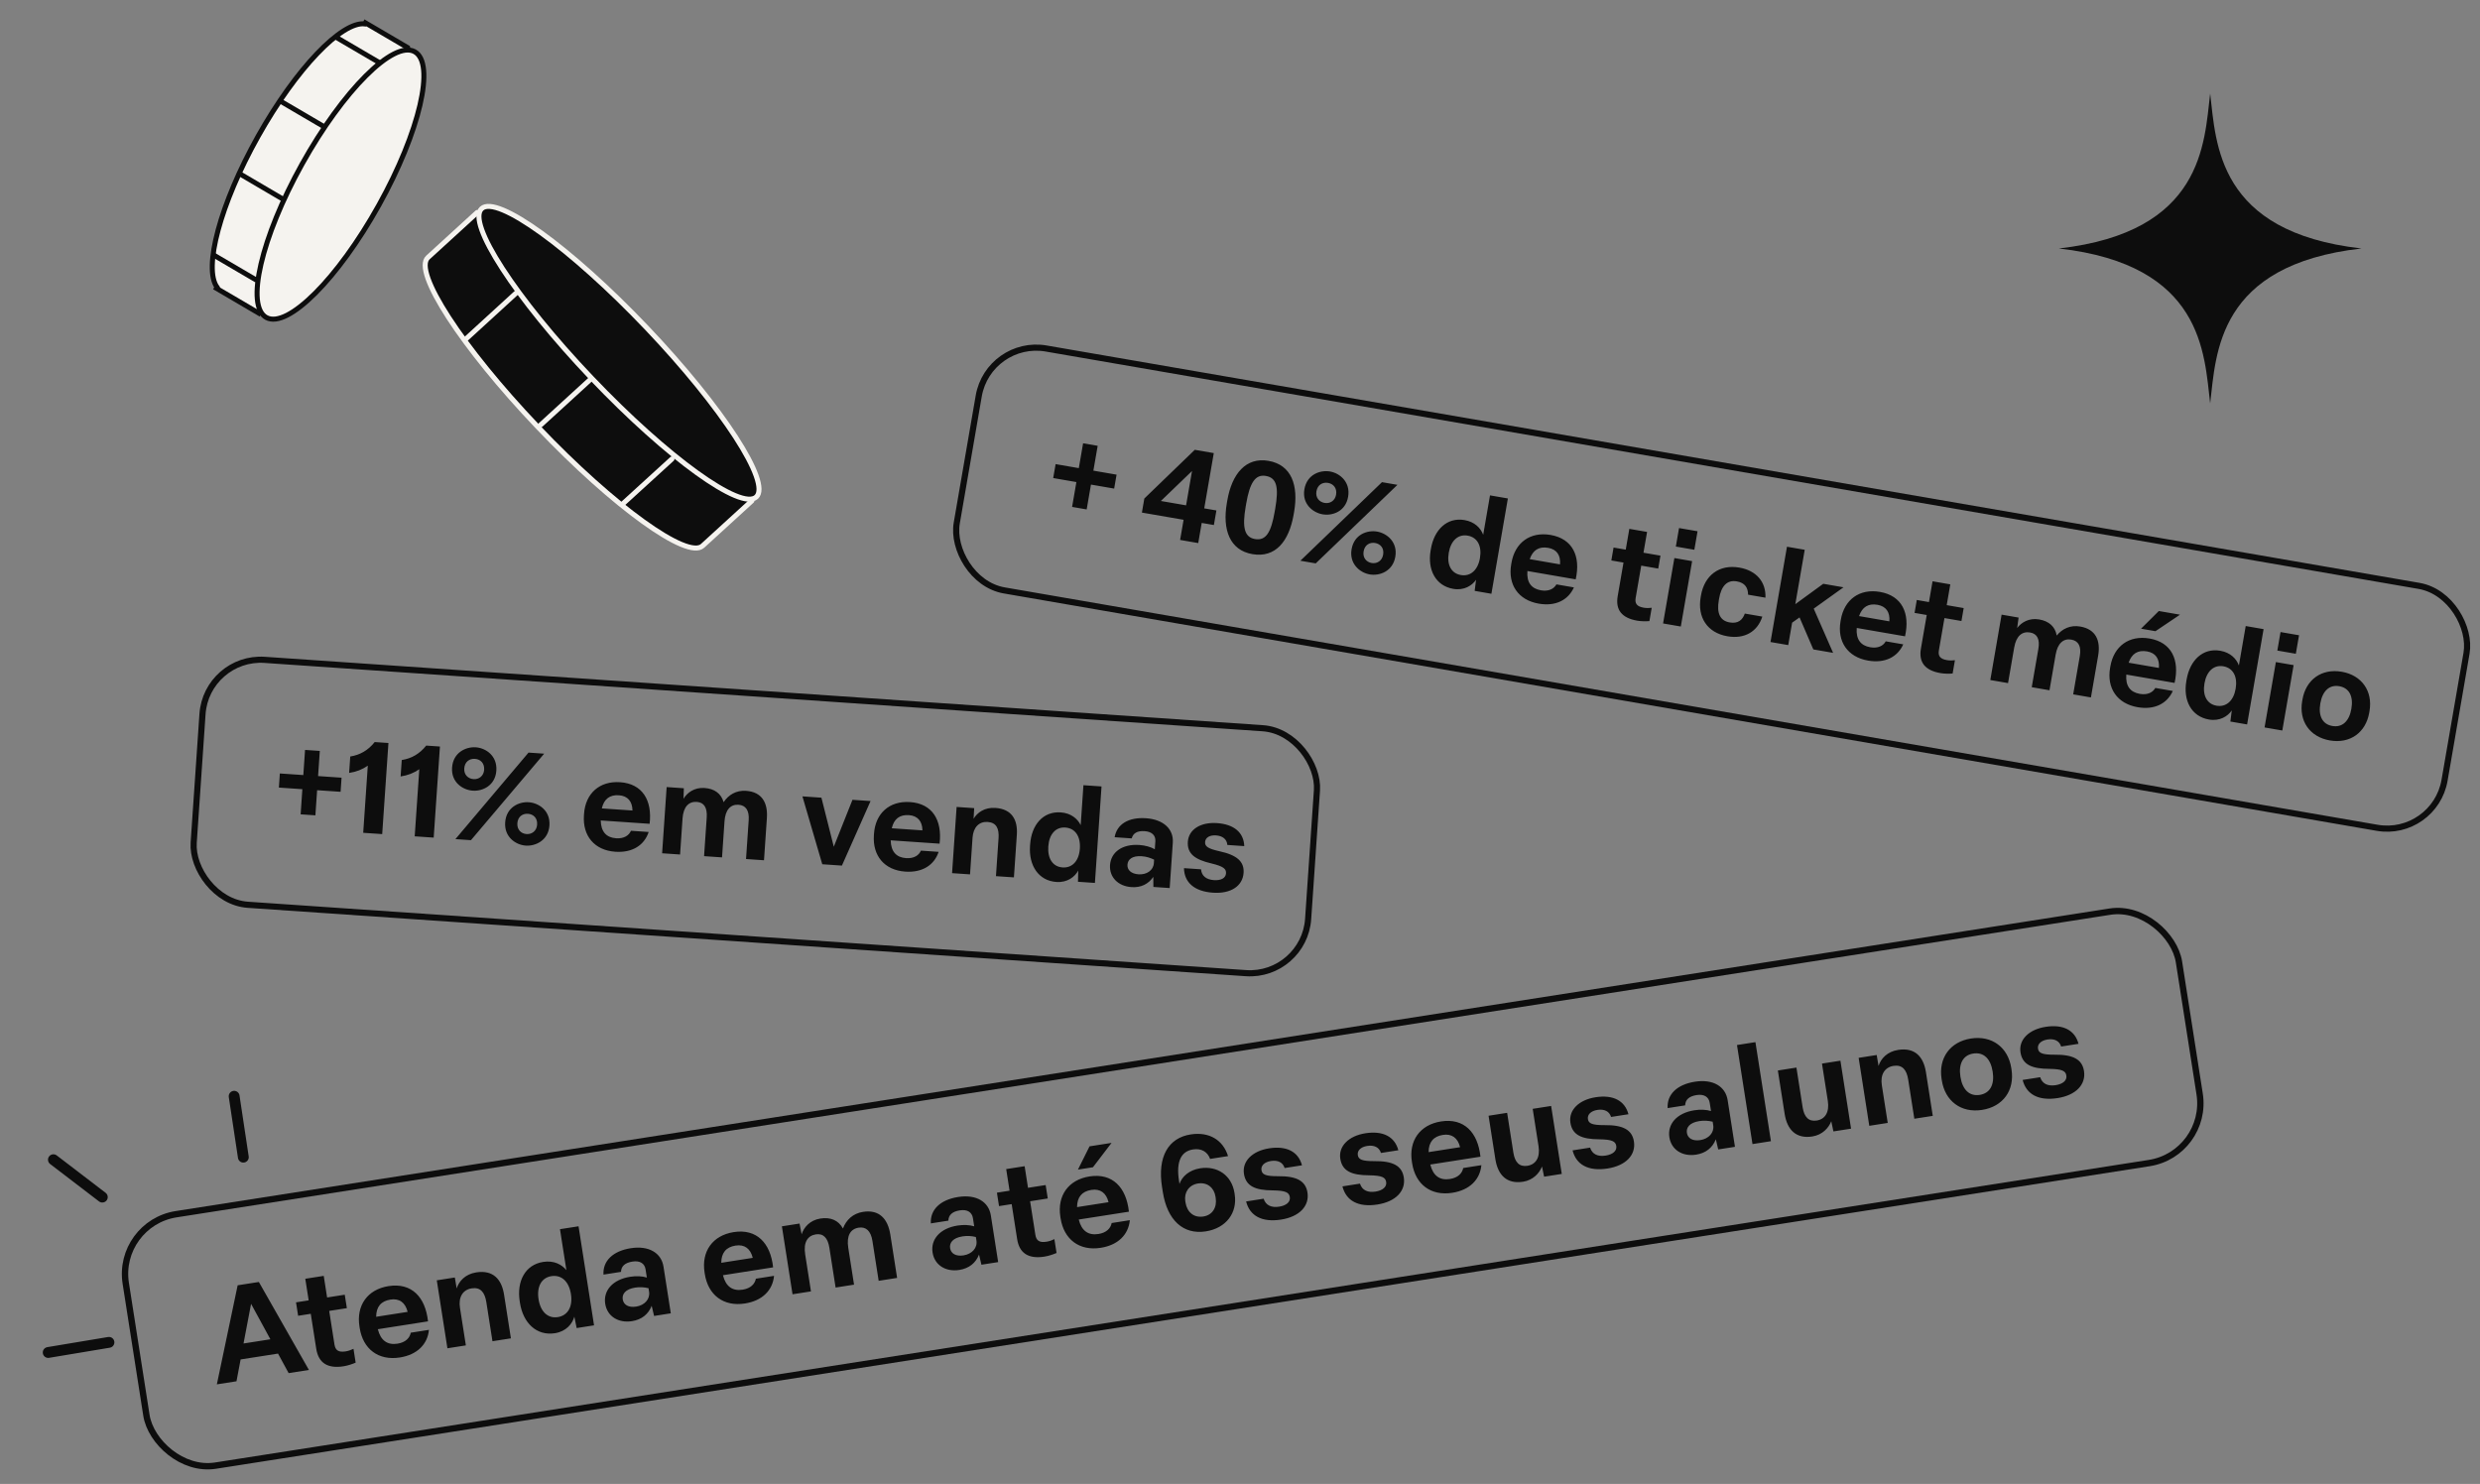 <svg width="371" height="222" viewBox="0 0 371 222" fill="none" xmlns="http://www.w3.org/2000/svg">
<rect x="0" y="0" width="371" height="222" fill="#808080" stroke="none"/>
<path d="M35.028 164C35.484 167.037 35.94 170.075 36.402 173.111" stroke="#0D0D0D" stroke-width="1.621" stroke-linecap="round" stroke-linejoin="round"/>
<path d="M7.211 202.332C10.236 201.825 13.267 201.318 16.3 200.816" stroke="#0D0D0D" stroke-width="1.621" stroke-linecap="round" stroke-linejoin="round"/>
<path d="M7.99 173.491C10.432 175.354 12.864 177.224 15.306 179.087" stroke="#0D0D0D" stroke-width="1.621" stroke-linecap="round" stroke-linejoin="round"/>
<rect x="17.416" y="183.044" width="310.893" height="38.07" rx="9.042" transform="rotate(-8.893 17.416 183.044)" stroke="#0D0D0D" stroke-width="0.952"/>
<path d="M32.441 207.1L35.552 192.28L38.725 191.784L46.214 204.944L43.18 205.419L41.592 202.498L35.996 203.374L35.377 206.64L32.441 207.1ZM36.43 200.985L40.45 200.356L37.561 195.054L36.43 200.985ZM51.393 204.397C48.95 204.779 47.634 203.854 47.307 201.766L46.49 196.544L44.599 196.84L44.284 194.83L46.176 194.534L45.67 191.303L48.429 190.871L48.934 194.102L51.575 193.689L51.889 195.699L49.249 196.112L50.032 201.117C50.171 202.004 50.626 202.336 51.71 202.167C52.163 202.096 52.581 201.929 52.881 201.782L53.205 203.851C52.695 204.072 52.004 204.301 51.393 204.397ZM59.808 203.08C56.597 203.582 54.299 201.802 53.809 198.669L53.772 198.433C53.282 195.3 54.965 192.896 58.137 192.4C61.546 191.867 63.637 194.002 64.03 197.675L56.522 198.85C56.951 200.559 57.967 201.248 59.465 201.014C60.687 200.823 61.306 200.14 61.449 199.371L64.168 198.946C63.959 201.098 62.429 202.67 59.808 203.08ZM60.981 196.255C60.644 194.874 59.752 194.206 58.412 194.416C56.994 194.638 56.28 195.497 56.272 196.992L60.981 196.255ZM66.932 201.703L65.341 191.535L68.041 191.113L68.316 192.745C68.655 191.683 69.577 190.61 71.252 190.348C73.794 189.95 75.051 191.409 75.406 193.675L76.43 200.217L73.671 200.648L72.758 194.816C72.524 193.318 71.876 192.531 70.556 192.738C69.255 192.941 68.556 194.02 68.809 195.636L69.691 201.271L66.932 201.703ZM83.016 199.448C80.277 199.877 78.257 197.932 77.785 194.917L77.748 194.681C77.28 191.686 78.547 189.206 81.266 188.781C82.843 188.534 84.03 189.156 84.73 190.015L83.771 183.887L86.549 183.453L88.868 198.27L86.267 198.677L85.92 196.975C85.621 198.032 84.711 199.183 83.016 199.448ZM83.447 197.039C84.944 196.805 85.705 195.475 85.412 193.603C85.113 191.692 83.985 190.677 82.488 190.911C81.01 191.143 80.269 192.47 80.565 194.361C80.861 196.253 81.969 197.271 83.447 197.039ZM94.538 197.646C92.489 197.966 90.83 196.914 90.537 195.042C90.232 193.091 91.626 191.419 94.286 191.003C95.173 190.864 96.067 190.906 96.767 191.12L96.576 189.898C96.437 189.011 95.74 188.555 94.617 188.731C93.494 188.907 92.928 189.419 92.9 190.271L90.279 190.681C90.159 188.621 91.704 187.148 94.365 186.731C97.064 186.309 98.935 187.429 99.259 189.498L100.35 196.474L97.848 196.865L97.489 195.347C96.998 196.594 96.016 197.414 94.538 197.646ZM95.166 195.468C96.427 195.271 97.273 194.351 97.1 193.248L97.017 192.716C96.346 192.558 95.714 192.516 95.024 192.624C93.546 192.855 93.037 193.601 93.16 194.389C93.287 195.197 94.023 195.647 95.166 195.468ZM111.436 195.001C108.224 195.504 105.927 193.724 105.437 190.591L105.4 190.354C104.91 187.221 106.593 184.818 109.765 184.322C113.174 183.788 115.264 185.924 115.657 189.597L108.15 190.772C108.579 192.481 109.595 193.17 111.093 192.936C112.314 192.744 112.934 192.062 113.076 191.293L115.796 190.867C115.587 193.02 114.057 194.591 111.436 195.001ZM112.609 188.176C112.272 186.796 111.38 186.128 110.04 186.338C108.621 186.56 107.908 187.418 107.9 188.913L112.609 188.176ZM118.56 193.624L116.969 183.457L119.609 183.044L119.921 184.65C120.246 183.63 121.146 182.541 122.722 182.294C124.259 182.054 125.428 182.557 126.104 183.784C126.589 182.497 127.589 181.533 129.106 181.295C131.549 180.913 132.824 182.349 133.191 184.694L134.205 191.176L131.446 191.608L130.512 185.638C130.278 184.14 129.55 183.487 128.446 183.659C127.205 183.854 126.621 184.894 126.895 186.648L127.762 192.185L125.003 192.616L124.072 186.665C123.841 185.188 123.166 184.486 122.043 184.662C120.801 184.856 120.171 185.863 120.452 187.656L121.318 193.193L118.56 193.624ZM143.51 189.983C141.461 190.303 139.803 189.251 139.51 187.379C139.204 185.428 140.598 183.757 143.258 183.34C144.145 183.202 145.04 183.243 145.739 183.457L145.548 182.235C145.409 181.348 144.712 180.892 143.589 181.068C142.466 181.244 141.9 181.756 141.872 182.608L139.251 183.019C139.131 180.958 140.677 179.485 143.337 179.069C146.036 178.646 147.907 179.767 148.231 181.835L149.322 188.811L146.82 189.202L146.461 187.684C145.97 188.932 144.988 189.751 143.51 189.983ZM144.139 187.805C145.4 187.608 146.245 186.688 146.072 185.585L145.989 185.053C145.318 184.895 144.686 184.853 143.996 184.961C142.519 185.192 142.009 185.938 142.133 186.726C142.259 187.534 142.996 187.984 144.139 187.805ZM156.246 187.99C153.802 188.372 152.487 187.448 152.16 185.359L151.343 180.137L149.451 180.433L149.137 178.424L151.028 178.128L150.523 174.896L153.281 174.464L153.787 177.696L156.427 177.283L156.742 179.293L154.101 179.706L154.885 184.711C155.023 185.597 155.479 185.93 156.563 185.76C157.016 185.689 157.434 185.523 157.734 185.375L158.058 187.444C157.547 187.665 156.856 187.894 156.246 187.99ZM164.661 186.673C161.449 187.176 159.152 185.395 158.662 182.262L158.625 182.026C158.134 178.893 159.818 176.49 162.99 175.993C166.399 175.46 168.489 177.596 168.882 181.269L161.375 182.443C161.804 184.153 162.82 184.842 164.318 184.607C165.539 184.416 166.159 183.734 166.301 182.965L169.02 182.539C168.812 184.691 167.282 186.263 164.661 186.673ZM165.834 179.848C165.497 178.468 164.605 177.8 163.265 178.009C161.846 178.231 161.133 179.09 161.124 180.585L165.834 179.848ZM161.256 174.973L162.992 171.491L166.283 170.977L163.502 174.621L161.256 174.973ZM180.385 184.213C177.016 184.74 174.615 182.552 173.952 178.316L173.834 177.567C173.125 173.035 174.786 170.231 178.116 169.71C180.914 169.273 182.974 170.565 183.711 172.953L181.031 173.372C180.645 172.323 179.748 171.756 178.468 171.957C176.734 172.228 175.913 173.689 176.375 176.644L176.449 177.117C176.807 176.052 177.84 175.042 179.554 174.774C182.077 174.38 184.256 175.795 184.672 178.455L184.703 178.652C185.141 181.45 183.42 183.738 180.385 184.213ZM180.017 181.989C181.397 181.773 182.084 180.616 181.862 179.198L181.831 179C181.621 177.661 180.583 176.834 179.224 177.047C177.844 177.262 177.115 178.406 177.318 179.707L177.346 179.884C177.571 181.322 178.579 182.214 180.017 181.989ZM191.644 182.451C188.787 182.898 186.954 181.893 186.415 179.737L189.035 179.327C189.353 180.327 190.199 180.699 191.362 180.517C192.445 180.347 193.067 179.806 192.953 179.077C192.845 178.387 192.317 178.107 190.415 178.081C187.769 178.071 186.379 177.441 186.092 175.609C185.796 173.717 187.352 172.181 189.855 171.79C192.475 171.38 194.234 172.296 194.774 174.331L192.173 174.738C191.919 173.889 191.156 173.524 190.131 173.685C189.146 173.839 188.606 174.387 188.711 175.057C188.815 175.727 189.357 175.966 191.194 175.961C193.975 175.929 195.321 176.667 195.593 178.401C195.907 180.411 194.403 182.019 191.644 182.451ZM206.057 180.196C203.2 180.643 201.367 179.638 200.827 177.481L203.448 177.071C203.766 178.071 204.612 178.444 205.774 178.262C206.858 178.092 207.48 177.551 207.366 176.822C207.258 176.132 206.729 175.851 204.828 175.826C202.182 175.816 200.791 175.186 200.505 173.353C200.209 171.462 201.765 169.926 204.267 169.535C206.888 169.125 208.646 170.04 209.187 172.076L206.586 172.483C206.332 171.634 205.568 171.269 204.544 171.429C203.558 171.584 203.018 172.132 203.123 172.802C203.228 173.472 203.77 173.71 205.606 173.706C208.387 173.674 209.734 174.412 210.005 176.146C210.32 178.156 208.815 179.764 206.057 180.196ZM217.251 178.444C214.039 178.947 211.742 177.167 211.252 174.034L211.215 173.797C210.724 170.664 212.407 168.261 215.58 167.765C218.989 167.231 221.079 169.367 221.472 173.04L213.965 174.215C214.394 175.924 215.41 176.613 216.907 176.378C218.129 176.187 218.749 175.505 218.891 174.736L221.61 174.31C221.402 176.462 219.872 178.034 217.251 178.444ZM218.424 171.619C218.087 170.239 217.195 169.571 215.855 169.781C214.436 170.003 213.723 170.861 213.714 172.356L218.424 171.619ZM227.843 176.787C225.42 177.166 224.076 175.802 223.699 173.398L222.685 166.915L225.463 166.48L226.395 172.431C226.626 173.909 227.317 174.588 228.5 174.403C229.761 174.206 230.424 173.153 230.159 171.459L229.286 165.882L232.045 165.451L233.636 175.618L230.995 176.031L230.676 174.507C230.289 175.516 229.341 176.553 227.843 176.787ZM240.482 174.809C237.624 175.256 235.792 174.251 235.252 172.095L237.873 171.685C238.191 172.685 239.037 173.057 240.199 172.875C241.283 172.706 241.905 172.164 241.791 171.435C241.683 170.746 241.154 170.465 239.253 170.439C236.607 170.43 235.216 169.799 234.929 167.967C234.633 166.075 236.19 164.54 238.692 164.148C241.313 163.738 243.071 164.654 243.612 166.689L241.011 167.096C240.757 166.247 239.993 165.882 238.969 166.043C237.983 166.197 237.443 166.746 237.548 167.416C237.653 168.086 238.195 168.324 240.031 168.319C242.812 168.288 244.159 169.026 244.43 170.76C244.745 172.77 243.24 174.378 240.482 174.809ZM253.732 172.736C251.682 173.057 250.024 172.004 249.731 170.132C249.426 168.181 250.82 166.51 253.48 166.094C254.366 165.955 255.261 165.997 255.961 166.21L255.769 164.988C255.631 164.102 254.934 163.646 253.81 163.821C252.687 163.997 252.121 164.51 252.093 165.362L249.473 165.772C249.352 163.712 250.898 162.238 253.558 161.822C256.258 161.4 258.129 162.52 258.452 164.589L259.544 171.564L257.041 171.956L256.683 170.437C256.191 171.685 255.21 172.505 253.732 172.736ZM254.36 170.559C255.621 170.361 256.466 169.442 256.294 168.338L256.21 167.806C255.54 167.649 254.907 167.606 254.218 167.714C252.74 167.946 252.231 168.691 252.354 169.48C252.48 170.287 253.217 170.737 254.36 170.559ZM262.167 171.154L259.848 156.336L262.607 155.904L264.926 170.722L262.167 171.154ZM271.12 170.015C268.696 170.395 267.352 169.03 266.976 166.626L265.962 160.144L268.74 159.709L269.671 165.66C269.902 167.137 270.594 167.816 271.776 167.631C273.037 167.434 273.7 166.382 273.435 164.687L272.563 159.111L275.321 158.679L276.912 168.847L274.272 169.26L273.952 167.735C273.565 168.744 272.617 169.781 271.12 170.015ZM279.639 168.42L278.048 158.252L280.748 157.83L281.023 159.462C281.362 158.4 282.284 157.327 283.959 157.065C286.501 156.667 287.758 158.126 288.113 160.392L289.137 166.934L286.378 167.365L285.465 161.533C285.231 160.035 284.583 159.249 283.263 159.455C281.962 159.659 281.263 160.737 281.516 162.353L282.398 167.988L279.639 168.42ZM296.511 166.042C293.359 166.536 290.973 164.708 290.492 161.635L290.455 161.398C289.971 158.304 291.707 155.853 294.84 155.362C297.993 154.869 300.398 156.693 300.879 159.767L300.916 160.004C301.4 163.097 299.664 165.549 296.511 166.042ZM296.16 163.796C297.697 163.555 298.405 162.274 298.099 160.323C297.791 158.353 296.729 157.368 295.192 157.609C293.675 157.846 292.967 159.128 293.272 161.078C293.58 163.049 294.643 164.033 296.16 163.796ZM307.811 164.274C304.954 164.721 303.121 163.716 302.582 161.56L305.203 161.15C305.521 162.15 306.366 162.522 307.529 162.34C308.613 162.17 309.234 161.629 309.12 160.9C309.012 160.21 308.484 159.93 306.582 159.904C303.936 159.894 302.546 159.264 302.259 157.432C301.963 155.54 303.519 154.004 306.022 153.613C308.643 153.203 310.401 154.119 310.941 156.154L308.34 156.561C308.086 155.712 307.323 155.347 306.298 155.508C305.313 155.662 304.773 156.21 304.878 156.88C304.983 157.55 305.525 157.789 307.361 157.784C310.142 157.752 311.489 158.49 311.76 160.224C312.074 162.234 310.57 163.842 307.811 164.274Z" fill="#0D0D0D"/>
<rect x="30.89" y="98.118" width="167.108" height="36.727" rx="8.723" transform="rotate(3.919 30.89 98.118)" stroke="#0D0D0D" stroke-width="0.918"/>
<path d="M44.974 121.824L45.232 118.062L41.719 117.821L41.864 115.709L45.377 115.95L45.635 112.188L47.842 112.339L47.584 116.101L51.097 116.342L50.952 118.454L47.44 118.213L47.182 121.975L44.974 121.824ZM55.021 114.547C54.212 115.109 53.3 115.471 52.228 115.629L52.396 113.172C53.858 112.944 55.063 112.255 56.054 111.012L58.108 111.152L57.175 124.781L54.334 124.587L55.021 114.547ZM62.726 115.075C61.916 115.637 61.004 115.999 59.932 116.157L60.101 113.7C61.563 113.472 62.767 112.783 63.759 111.54L65.813 111.68L64.879 125.309L62.038 125.114L62.726 115.075ZM70.729 118.285C69.231 118.182 67.478 117.04 67.629 114.833C67.784 112.568 69.695 111.696 71.173 111.797C72.651 111.898 74.405 113.04 74.251 115.286C74.099 117.513 72.207 118.386 70.729 118.285ZM70.847 116.557C71.653 116.613 72.365 116.083 72.428 115.161C72.497 114.144 71.842 113.578 71.055 113.524C70.229 113.468 69.521 113.959 69.452 114.958C69.388 115.898 70.022 116.501 70.847 116.557ZM68.13 125.532L79.065 112.588L81.406 112.749L70.453 125.691L68.13 125.532ZM78.651 126.503C77.173 126.402 75.421 125.241 75.572 123.033C75.727 120.768 77.637 119.915 79.096 120.015C80.574 120.117 82.348 121.241 82.194 123.487C82.042 125.714 80.129 126.605 78.651 126.503ZM78.769 124.776C79.576 124.831 80.287 124.301 80.352 123.361C80.42 122.362 79.784 121.798 78.977 121.743C78.171 121.688 77.463 122.179 77.395 123.158C77.33 124.118 77.963 124.721 78.769 124.776ZM92.054 127.422C88.925 127.207 87.145 125.041 87.354 121.989L87.37 121.759C87.579 118.707 89.676 116.806 92.767 117.018C96.088 117.245 97.597 119.702 97.181 123.241L89.868 122.74C89.905 124.439 90.714 125.305 92.173 125.405C93.363 125.486 94.092 124.977 94.39 124.284L97.039 124.465C96.383 126.445 94.607 127.597 92.054 127.422ZM94.617 121.252C94.596 119.882 93.9 119.062 92.594 118.973C91.212 118.878 90.357 119.533 90.03 120.938L94.617 121.252ZM99.05 127.65L99.728 117.745L102.301 117.922L102.25 119.5C102.774 118.61 103.853 117.777 105.389 117.883C106.886 117.985 107.878 118.709 108.252 120.007C108.983 118.9 110.13 118.207 111.608 118.309C113.988 118.472 114.88 120.095 114.724 122.379L114.291 128.695L111.604 128.51L112.002 122.694C112.102 121.235 111.557 120.465 110.482 120.391C109.273 120.309 108.501 121.162 108.384 122.871L108.014 128.264L105.327 128.08L105.724 122.283C105.822 120.844 105.338 120.039 104.243 119.964C103.034 119.881 102.226 120.694 102.107 122.44L101.737 127.834L99.05 127.65ZM123.01 129.292L120.041 119.137L122.882 119.332L124.732 126.671L127.527 119.65L130.234 119.836L125.947 129.493L123.01 129.292ZM135.431 130.394C132.302 130.179 130.522 128.013 130.731 124.961L130.747 124.731C130.956 121.679 133.053 119.778 136.144 119.99C139.465 120.217 140.974 122.673 140.558 126.213L133.245 125.712C133.283 127.411 134.091 128.277 135.55 128.377C136.74 128.458 137.469 127.949 137.767 127.256L140.416 127.437C139.76 129.417 137.984 130.569 135.431 130.394ZM137.994 124.224C137.973 122.854 137.277 122.034 135.971 121.945C134.589 121.85 133.734 122.505 133.407 123.91L137.994 124.224ZM142.427 130.622L143.106 120.717L145.735 120.898L145.645 122.492C146.191 121.565 147.288 120.753 148.92 120.865C151.396 121.035 152.267 122.676 152.116 124.883L151.679 131.256L148.992 131.072L149.381 125.39C149.481 123.931 149.04 123.053 147.754 122.964C146.487 122.878 145.598 123.742 145.49 125.316L145.114 130.806L142.427 130.622ZM158.039 131.943C155.371 131.76 153.887 129.498 154.088 126.561L154.104 126.331C154.304 123.413 156.026 121.352 158.675 121.533C160.211 121.639 161.195 122.477 161.669 123.436L162.078 117.466L164.785 117.651L163.796 132.086L161.262 131.913L161.3 130.237C160.793 131.167 159.69 132.056 158.039 131.943ZM158.96 129.769C160.419 129.869 161.419 128.78 161.544 126.956C161.671 125.094 160.828 123.899 159.369 123.799C157.929 123.7 156.948 124.79 156.822 126.633C156.696 128.476 157.52 129.67 158.96 129.769ZM169.264 132.712C167.267 132.575 165.933 131.23 166.057 129.406C166.188 127.506 167.856 126.232 170.448 126.409C171.312 126.468 172.144 126.699 172.757 127.05L172.838 125.859C172.897 124.996 172.339 124.417 171.245 124.342C170.151 124.268 169.509 124.629 169.3 125.424L166.747 125.249C167.075 123.285 168.844 122.23 171.435 122.408C174.065 122.588 175.586 124.042 175.448 126.058L174.982 132.853L172.544 132.686L172.532 131.181C171.803 132.249 170.703 132.81 169.264 132.712ZM170.321 130.798C171.549 130.882 172.541 130.198 172.615 129.123L172.65 128.604C172.053 128.313 171.467 128.138 170.795 128.092C169.356 127.993 168.717 128.586 168.665 129.353C168.611 130.141 169.207 130.721 170.321 130.798ZM181.456 133.547C178.673 133.356 177.164 132.019 177.118 129.875L179.671 130.05C179.756 131.058 180.472 131.59 181.604 131.667C182.66 131.74 183.361 131.363 183.409 130.653C183.456 129.981 183.018 129.604 181.235 129.173C178.748 128.598 177.575 127.708 177.697 125.922C177.823 124.08 179.616 122.968 182.054 123.135C184.607 123.31 186.065 124.548 186.138 126.578L183.604 126.404C183.547 125.552 182.907 125.045 181.908 124.977C180.949 124.911 180.323 125.312 180.279 125.964C180.234 126.617 180.693 126.957 182.421 127.345C185.044 127.911 186.153 128.893 186.037 130.582C185.903 132.54 184.144 133.731 181.456 133.547Z" fill="#0D0D0D"/>
<rect x="147.901" y="50.65" width="225.871" height="36.727" rx="8.723" transform="rotate(9.81 147.901 50.65)" stroke="#0D0D0D" stroke-width="0.918"/>
<path d="M160.383 75.833L161.025 72.117L157.556 71.517L157.916 69.432L161.386 70.032L162.029 66.316L164.209 66.693L163.566 70.409L167.036 71.009L166.675 73.094L163.206 72.494L162.563 76.21L160.383 75.833ZM176.54 80.775L177.062 77.76L170.824 76.682L171.188 74.577L178.735 67.291L181.579 67.783L180.15 76.049L181.97 76.364L181.593 78.544L179.773 78.229L179.252 81.244L176.54 80.775ZM173.663 74.947L177.435 75.599L178.324 70.461L173.663 74.947ZM187.347 82.897C183.972 82.314 182.843 79.248 183.534 75.248L183.6 74.869C184.292 70.868 186.385 68.36 189.76 68.943C193.21 69.54 194.28 72.615 193.591 76.596L193.526 76.975C192.831 80.995 190.797 83.494 187.347 82.897ZM187.737 80.641C189.386 80.926 190.153 79.653 190.694 76.525L190.77 76.089C191.317 72.923 191.019 71.485 189.37 71.2C187.796 70.927 186.972 72.191 186.428 75.338L186.353 75.774C185.808 78.921 186.163 80.369 187.737 80.641ZM197.862 76.944C196.383 76.688 194.756 75.372 195.133 73.192C195.52 70.955 197.51 70.284 198.97 70.536C200.43 70.788 202.057 72.105 201.674 74.323C201.293 76.522 199.322 77.197 197.862 76.944ZM198.157 75.238C198.953 75.376 199.715 74.921 199.873 74.011C200.046 73.007 199.452 72.377 198.675 72.242C197.86 72.101 197.104 72.517 196.934 73.503C196.773 74.432 197.342 75.097 198.157 75.238ZM194.533 83.886L206.739 72.133L209.052 72.533L196.827 84.283L194.533 83.886ZM204.899 85.932C203.439 85.68 201.815 84.345 202.192 82.164C202.579 79.927 204.566 79.275 206.007 79.524C207.467 79.776 209.117 81.077 208.733 83.295C208.353 85.495 206.359 86.185 204.899 85.932ZM205.194 84.226C205.991 84.364 206.752 83.91 206.913 82.981C207.084 81.995 206.508 81.368 205.712 81.23C204.916 81.093 204.161 81.509 203.993 82.476C203.829 83.424 204.398 84.088 205.194 84.226ZM217.398 88.093C214.762 87.638 213.518 85.236 214.019 82.335L214.059 82.107C214.557 79.226 216.482 77.352 219.098 77.804C220.615 78.067 221.508 79.002 221.881 80.004L222.901 74.108L225.574 74.57L223.109 88.827L220.606 88.394L220.816 86.732C220.216 87.604 219.028 88.375 217.398 88.093ZM218.536 86.025C219.977 86.274 221.084 85.294 221.395 83.493C221.713 81.654 220.997 80.378 219.556 80.129C218.134 79.883 217.046 80.867 216.731 82.687C216.417 84.507 217.114 85.779 218.536 86.025ZM230.19 90.305C227.1 89.771 225.551 87.433 226.073 84.419L226.112 84.192C226.633 81.177 228.914 79.502 231.967 80.029C235.247 80.597 236.496 83.195 235.719 86.673L228.496 85.424C228.359 87.118 229.074 88.062 230.515 88.311C231.691 88.515 232.468 88.083 232.836 87.424L235.452 87.876C234.596 89.778 232.712 90.741 230.19 90.305ZM233.373 84.432C233.492 83.066 232.884 82.18 231.595 81.957C230.229 81.721 229.312 82.285 228.842 83.648L233.373 84.432ZM244.922 92.853C242.571 92.446 241.655 91.194 242.002 89.185L242.871 84.16L241.051 83.846L241.385 81.912L243.205 82.227L243.743 79.117L246.397 79.576L245.859 82.686L248.4 83.125L248.066 85.059L245.525 84.619L244.692 89.435C244.545 90.288 244.859 90.733 245.901 90.913C246.337 90.989 246.771 90.966 247.091 90.924L246.746 92.914C246.211 92.959 245.509 92.954 244.922 92.853ZM248.79 93.268L250.481 83.485L253.136 83.944L251.444 93.727L248.79 93.268ZM250.701 81.765L251.179 78.997L253.947 79.476L253.469 82.244L250.701 81.765ZM258.422 95.187C255.389 94.662 253.897 92.335 254.419 89.32L254.458 89.093C254.979 86.078 257.185 84.39 260.199 84.911C262.778 85.357 264.197 87.086 264.107 89.414L261.509 88.965C261.494 87.927 261.055 87.188 259.823 86.975C258.344 86.719 257.494 87.685 257.169 89.562L257.13 89.789C256.799 91.704 257.282 92.862 258.761 93.117C260.012 93.334 260.68 92.746 261.021 91.79L263.637 92.242C262.915 94.499 260.982 95.63 258.422 95.187ZM264.861 96.046L267.326 81.789L269.98 82.248L268.574 90.382L272.752 87.335L275.785 87.86L271.328 91.053L274.226 97.666L271.269 97.154L269.207 92.366L268.095 93.15L267.515 96.505L264.861 96.046ZM279.458 98.824C276.367 98.29 274.819 95.953 275.34 92.938L275.38 92.71C275.901 89.696 278.182 88.021 281.235 88.549C284.514 89.116 285.764 91.714 284.987 95.192L277.763 93.943C277.627 95.637 278.342 96.581 279.783 96.83C280.958 97.034 281.736 96.602 282.104 95.943L284.72 96.395C283.864 98.297 281.979 99.26 279.458 98.824ZM282.641 92.951C282.76 91.585 282.151 90.699 280.862 90.476C279.497 90.24 278.58 90.803 278.11 92.167L282.641 92.951ZM290.283 100.696C287.932 100.29 287.016 99.038 287.363 97.028L288.232 92.004L286.412 91.689L286.746 89.755L288.566 90.07L289.104 86.961L291.758 87.42L291.221 90.529L293.761 90.968L293.427 92.902L290.886 92.463L290.054 97.278C289.906 98.132 290.22 98.576 291.262 98.757C291.698 98.832 292.132 98.809 292.452 98.767L292.107 100.758C291.573 100.802 290.87 100.798 290.283 100.696ZM297.743 101.732L299.434 91.949L301.975 92.388L301.763 93.953C302.375 93.122 303.534 92.404 305.051 92.667C306.53 92.922 307.442 93.744 307.681 95.074C308.522 94.048 309.734 93.476 311.194 93.729C313.545 94.135 314.265 95.841 313.875 98.097L312.796 104.335L310.142 103.876L311.135 98.132C311.384 96.691 310.921 95.868 309.86 95.685C308.665 95.478 307.81 96.248 307.518 97.936L306.597 103.263L303.942 102.804L304.932 97.079C305.178 95.656 304.779 94.806 303.698 94.62C302.503 94.413 301.617 95.138 301.318 96.864L300.397 102.191L297.743 101.732ZM319.783 105.797C316.693 105.263 315.144 102.925 315.665 99.911L315.705 99.683C316.226 96.669 318.507 94.993 321.56 95.521C324.84 96.088 326.089 98.686 325.312 102.164L318.089 100.915C317.952 102.61 318.667 103.554 320.108 103.803C321.284 104.006 322.061 103.574 322.429 102.916L325.045 103.368C324.189 105.27 322.304 106.233 319.783 105.797ZM322.966 99.923C323.085 98.558 322.477 97.671 321.187 97.448C319.822 97.212 318.905 97.776 318.435 99.14L322.966 99.923ZM320.291 94.052L322.954 91.408L326.12 91.956L322.452 94.426L320.291 94.052ZM330.449 107.641C327.813 107.186 326.569 104.783 327.07 101.883L327.11 101.655C327.608 98.773 329.533 96.9 332.15 97.352C333.666 97.615 334.559 98.55 334.932 99.552L335.952 93.655L338.625 94.118L336.16 108.375L333.657 107.942L333.867 106.28C333.267 107.152 332.079 107.923 330.449 107.641ZM331.587 105.573C333.028 105.822 334.135 104.842 334.446 103.041C334.764 101.202 334.048 99.926 332.607 99.677C331.185 99.431 330.097 100.414 329.782 102.234C329.468 104.055 330.165 105.327 331.587 105.573ZM338.771 108.826L340.463 99.044L343.117 99.502L341.426 109.285L338.771 108.826ZM340.682 97.324L341.161 94.556L343.929 95.035L343.45 97.803L340.682 97.324ZM348.537 110.769C345.503 110.244 343.889 107.837 344.4 104.879L344.44 104.652C344.954 101.675 347.299 99.972 350.314 100.493C353.347 101.018 354.98 103.428 354.469 106.386L354.43 106.613C353.915 109.59 351.57 111.293 348.537 110.769ZM348.91 108.607C350.389 108.863 351.433 107.911 351.757 106.034C352.085 104.138 351.419 102.91 349.94 102.654C348.48 102.402 347.437 103.354 347.112 105.231C346.784 107.127 347.451 108.355 348.91 108.607Z" fill="#0D0D0D"/>
<path d="M308 37.172C329.59 34.726 329.74 21.483 330.633 14C331.527 21.483 331.676 34.726 353.266 37.172C331.676 39.617 331.527 52.86 330.633 60.343C329.74 52.86 329.59 39.617 308 37.172Z" fill="#0D0D0D"/>
<path d="M60.982 7.122L54.663 3.416L54.576 3.572C51.121 3.166 44.289 10.261 38.609 20.391C32.93 30.521 30.391 40.135 32.475 42.98L32.388 43.136L38.708 46.842L60.983 7.128L60.982 7.122Z" fill="#F5F3EF" stroke="#0D0D0D" stroke-width="0.749" stroke-miterlimit="10"/>
<path d="M39.859 47.509C43.028 49.212 50.556 41.687 56.673 30.7C62.79 19.713 65.18 9.426 62.011 7.723C58.841 6.019 51.313 13.545 45.196 24.532C39.079 35.519 36.69 45.806 39.859 47.509Z" fill="#F5F3EF" stroke="#0D0D0D" stroke-width="0.749" stroke-miterlimit="10"/>
<path d="M56.746 9.363L50.244 5.552" stroke="#0D0D0D" stroke-width="0.749" stroke-miterlimit="10"/>
<path d="M48.359 18.885L41.728 14.998" stroke="#0D0D0D" stroke-width="0.749" stroke-miterlimit="10"/>
<path d="M42.263 29.753L35.638 25.865" stroke="#0D0D0D" stroke-width="0.749" stroke-miterlimit="10"/>
<path d="M38.398 41.928L31.774 38.045" stroke="#0D0D0D" stroke-width="0.749" stroke-miterlimit="10"/>
<path d="M71.388 31.784L64.016 38.519C61.746 40.61 69.117 51.968 80.463 63.873C91.809 75.791 102.856 83.739 105.106 81.656L112.478 74.921L71.388 31.784Z" fill="#0D0D0D" stroke="#F5F3EF" stroke-width="0.749" stroke-linecap="round" stroke-linejoin="round"/>
<path d="M88.495 56.562C99.841 68.473 110.875 76.435 113.138 74.345C115.402 72.255 108.045 60.903 96.698 48.991C85.352 37.079 74.318 29.117 72.055 31.208C69.792 33.298 77.149 44.65 88.495 56.562Z" fill="#0D0D0D" stroke="#F5F3EF" stroke-width="0.749" stroke-linecap="round" stroke-linejoin="round"/>
<path d="M77.169 43.877L69.761 50.655Z" fill="#0D0D0D"/>
<path d="M77.169 43.877L69.761 50.655" stroke="#F5F3EF" stroke-width="0.749" stroke-linecap="round" stroke-linejoin="round"/>
<path d="M88.256 56.818L80.866 63.575Z" fill="#0D0D0D"/>
<path d="M88.256 56.818L80.866 63.575" stroke="#F5F3EF" stroke-width="0.749" stroke-linecap="round" stroke-linejoin="round"/>
<path d="M100.525 68.658L93.116 75.417Z" fill="#0D0D0D"/>
<path d="M100.525 68.658L93.116 75.417" stroke="#F5F3EF" stroke-width="0.749" stroke-linecap="round" stroke-linejoin="round"/>
</svg>
